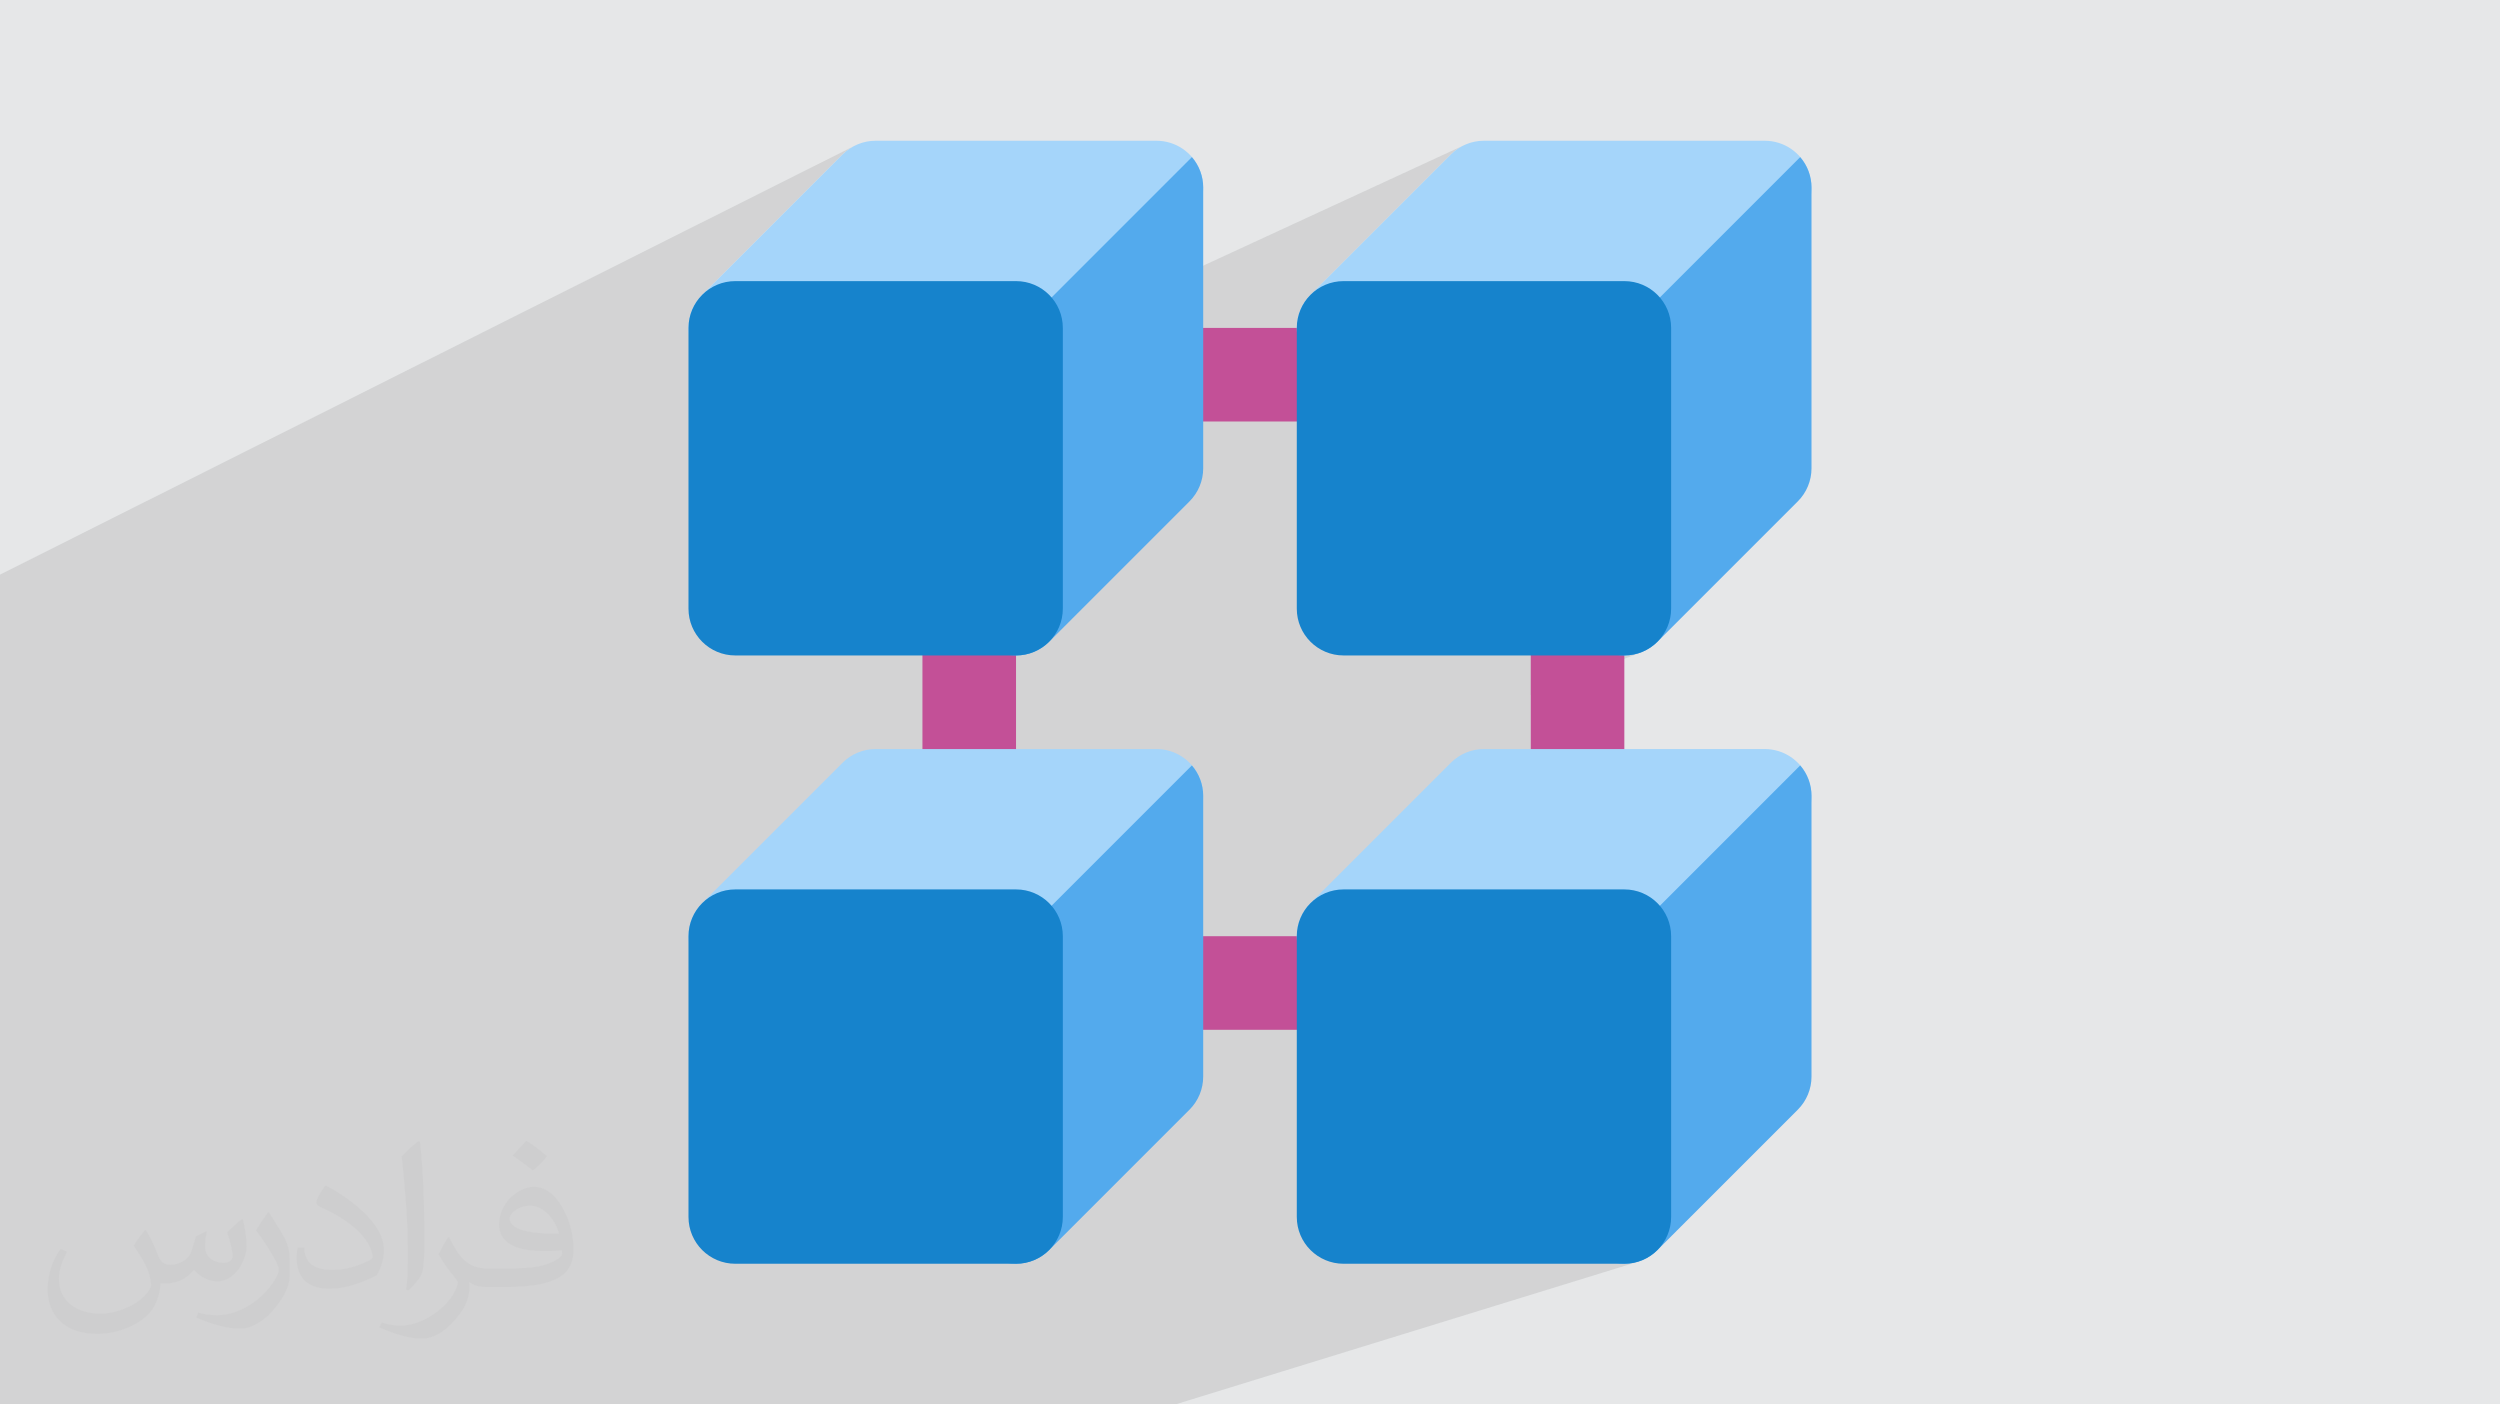 <?xml version="1.0" encoding="UTF-8"?>
<!DOCTYPE svg PUBLIC "-//W3C//DTD SVG 1.1//EN" "http://www.w3.org/Graphics/SVG/1.1/DTD/svg11.dtd">
<!-- Creator: CorelDRAW 2020 (64-Bit) -->
<svg xmlns="http://www.w3.org/2000/svg" xml:space="preserve" width="94.192mm" height="52.917mm" version="1.1" style="shape-rendering:geometricPrecision; text-rendering:geometricPrecision; image-rendering:optimizeQuality; fill-rule:evenodd; clip-rule:evenodd"
viewBox="0 0 9404.92 5283.66"
 xmlns:xlink="http://www.w3.org/1999/xlink"
 xmlns:xodm="http://www.corel.com/coreldraw/odm/2003">
 <defs>
  <style type="text/css">
   <![CDATA[
    .fil5 {fill:#53AAED}
    .fil0 {fill:#E6E7E8}
    .fil3 {fill:#C35097;fill-rule:nonzero}
    .fil6 {fill:#1683CC;fill-rule:nonzero}
    .fil7 {fill:#53AAED;fill-rule:nonzero}
    .fil4 {fill:#A5D5FA;fill-rule:nonzero}
    .fil2 {fill:#373435;fill-opacity:0.031}
    .fil1 {fill:#2B2A29;fill-opacity:0.102}
   ]]>
  </style>
 </defs>
 <g id="Layer_x0020_1">
  <polygon class="fil0" points="-0,0 9404.92,0 9404.92,5283.66 -0,5283.66 "/>
  <path class="fil1" d="M4420.7 5283.66l-0.11 0 -24.97 0 -0.04 0 -689.15 0 -305.23 0 -670.17 0 -462.93 0 -0.13 0 -26.85 0 -0.02 0 -648.03 0 -57.06 0 -24.83 0 -101.78 0 -162.66 0 -203.64 0 -422.33 0 -3.09 0 -58.65 0 -120.07 0 -43.56 0 -111.5 0 -216.84 0 -65.21 0 -1.85 0 0 -62.54 0 -14.01 0 -61.72 0 -7.87 0 -10.19 0 -40.34 0 -135.24 0 -13.25 0 -164.04 0 -41.71 0 -48.09 0 -35.98 0 -69.45 0 -24.75 0 -31.66 0 -28.91 0 -32.73 0 -13.6 0 -47.26 0 -110.21 0 -106.45 0 -12.72 0 -88.74 0 -0.03 0 -12.74 0 -181.63 0 -34.32 0 -65.67 0 -16.57 0 -97.72 0 -46.81 0 -87.56 0 -24.29 0 -68.83 0 -28.57 0 -83.62 0 -10.26 0 -105.17 0 -40.65 0 -15.08 0 -53.23 0 -10.18 0 -9.67 0 -358.6 0 -1.13 0 -99.63 0 -134.31 0 -89.19 0 -9.3 0 -227.07 0 -8.77 3218.99 -1615.31 -7.68 3.86 -7.49 4.23 -7.28 4.6 -7.07 4.96 -6.83 5.33 -6.59 5.67 -6.32 6.02 -507.72 507.71 20.19 -9.92 -14.51 8.82 -13.55 10.13 -12.5 11.35 -0.01 0 -1.71 1.89 -9.91 10.97 -5.21 6.98 -5.02 6.82 -5.06 8.34 -3.79 6.41 -4.1 8.53 -3.3 7.12 -3.17 8.66 -2.63 7.51 -2.3 8.9 -1.93 7.9 -1.53 10.06 -1.01 6.97 -0.88 17.42 -0.1 0.05 0.09 -0.05 0.01 0 0.8 16.87 2.42 16.75 4.02 16.5 5.64 16.13 7.25 15.62 8.87 15 10.47 14.25 12.08 13.37 6.32 6.02 6.59 5.67 6.83 5.32 7.07 4.97 7.29 4.6 7.49 4.23 7.67 3.85 7.86 3.48 8.01 3.09 8.16 2.71 8.29 2.3 8.41 1.9 8.51 1.49 8.6 1.07 8.68 0.64 8.73 0.22 2.64 0 1715.11 -818.55 -794.92 795.02 1818.45 -839.76 -7.68 3.86 -7.49 4.23 -7.28 4.6 -7.07 4.96 -6.83 5.33 -6.59 5.67 -6.32 6.02 -505.39 505.38 33.25 -15.02 -15.39 7.42 -14.51 8.82 -13.56 10.13 -12.49 11.35 -0.01 0 -1.71 1.89 -9.91 10.97 -5.21 6.98 -5.02 6.82 -5.06 8.34 -3.79 6.41 -4.1 8.53 -3.3 7.12 -3.17 8.66 -2.63 7.51 -2.3 8.9 -1.93 7.9 -1.53 10.06 -1.01 6.97 -0.88 17.42 0 0.21 0.8 16.66 2.42 16.75 4.02 16.5 5.64 16.13 7.25 15.62 8.86 15 10.47 14.25 12.08 13.37 6.33 6.02 6.58 5.67 6.84 5.32 7.07 4.97 7.28 4.6 3.45 1.95 1804.69 -795.53 -818.46 818.55 156.89 0 8.73 -0.22 8.68 -0.64 8.6 -1.07 8.51 -1.49 8.41 -1.9 8.29 -2.3 8.16 -2.71 8.02 -3.09 -243.41 102.79 0 790.75 0.91 18 2.67 17.47 4.34 16.87 5.91 16.17 7.42 15.4 8.82 14.51 10.13 13.55 11.36 12.5 12.5 11.36 13.55 10.13 14.51 8.82 15.4 7.42 16.17 5.91 16.87 4.34 17.47 2.67 18 0.91 17.67 -0.89 1.2 -0.15 15.94 -2.44 2.21 -0.5 14.51 -3.73 2.64 -0.87 14.36 -5.25 -420.57 162.49 0 555.46 216.66 0 796.96 -290.45 -818.46 818.55 156.89 0 8.73 -0.22 8.68 -0.64 8.6 -1.07 8.51 -1.49 8.41 -1.9 8.29 -2.3 8.16 -2.7 -235.39 81.07 0 809.39 0.91 17.99 2.67 17.48 4.34 16.86 5.91 16.18 7.42 15.39 8.82 14.51 10.13 13.56 11.36 12.5 12.5 11.35 13.55 10.13 14.51 8.83 15.4 7.41 16.17 5.92 16.87 4.34 17.47 2.67 17.77 0.9 0.23 0 17.8 -0.9 0.71 -0.09 16.3 -2.49 2.21 -0.5 15.34 -3.94 -1742.35 537.38zm2380.74 -4645.56l0 0zm0 2288.41l0 0z"/>
  <path class="fil2" d="M548.54 4627.69c17.95,27.21 29.6,53.36 40.96,82.43 8.45,16.91 12.93,48.09 52.57,48.09 11.61,0 28.28,-3.42 43.06,-11.61 16.63,-8.73 29.32,-21.94 35.94,-42l15.85 -53.36 38.57 -19.02 2.64 2.64c-5.27,20.09 -6.59,39.36 -6.59,54.43 0,44.63 38.57,61.56 69.22,61.56 17.95,0 34.09,-8.73 34.09,-25.11 0,-21.13 -8.98,-57.06 -20.62,-89.29 17.95,-17.95 35.94,-35.94 56.53,-50.47l3.17 1.6c8.98,38.04 14,75.56 14,100.66 0,24.57 -10.83,51.79 -19.81,69.49 -18.49,34.87 -51.25,62.62 -90.87,62.62 -30.1,0 -63.65,-15.07 -86.66,-43.06l-1.32 0c-21.66,26.96 -55.22,51.25 -108.86,51.25l-16.63 0c-2.64,35.41 -10.29,60.49 -21.94,82.95 -31.95,62.34 -126.81,106.47 -216.1,106.47 -124.17,0 -186.51,-71.59 -186.51,-166.96 0,-58.91 19.27,-113.6 48.88,-152.42l24.29 10.04c-18.49,35.41 -30.91,68.68 -30.91,101.45 0,89.29 72.66,131.83 156.4,131.83 77.68,0 173.83,-49.41 191.28,-106.72 -6.59,-62.62 -30.1,-91.93 -66.04,-148.99 10.83,-19.02 24.83,-38.04 42.28,-58.38l3.17 0 0 0 0 0 -0.02 -0.09zm1432.13 -336.04c26.15,16.39 51.79,35.66 76.87,57.85 -14,19.81 -31.45,37.79 -53.11,53.64 -25.11,-20.34 -50.19,-37.79 -75.84,-56.27 17.42,-19.55 34.62,-38.29 52.04,-55.22l0 0 0 0 0 0 0 0 0 0 0.03 0zm13.47 244.11c-42.28,0 -76.87,27.75 -76.87,48.34 0,44.13 84.53,57.85 185.72,57.31 -12.68,-51.79 -57.06,-105.68 -108.86,-105.68l0.01 0.03zm-94.86 236.19c54.96,0 103.04,-1.6 139.74,-10.83 40.96,-10.29 75.56,-30.91 75.56,-45.17 0,-3.7 0,-8.19 -1.32,-11.89 -22.98,2.11 -49.41,2.11 -72.38,2.11 -74.49,0 -131.55,-16.91 -154.02,-58.66 -5.55,-11.61 -9.51,-24.57 -9.51,-39.36 0,-40.43 17.42,-79.79 48.09,-107 25.61,-22.45 53.89,-36.44 82.67,-36.44 52.04,0 93.51,41.75 122.57,107.54 15.85,35.94 26.68,77.4 26.68,129.72 0,34.87 -9.51,64.19 -31.17,85.85 -40.43,39.11 -114.92,53.89 -229.04,53.89l-51.79 0 0 0 -13.47 0c-28.28,0 -48.62,-5.02 -64.72,-17.42l-2.64 0c0.79,6.59 1.32,12.93 1.32,19.02 0,25.61 -8.45,58.38 -25.61,84.53 -50.72,75.3 -105.68,108.04 -153.24,108.04 -48.09,0 -107,-18.49 -160.11,-42.54l9.51 -18.49c17.17,7.13 40.96,11.89 73.7,11.89 85.85,0 198.66,-82.43 212.66,-163 -3.17,-6.59 -8.98,-15.32 -17.17,-24.57 -25.11,-29.85 -40.96,-54.68 -55.75,-80.83 12.68,-25.11 24.29,-45.17 35.13,-63.4l4.49 -0.53c36.72,74.77 69.99,117.55 144.23,117.55l11.61 0 0 0 53.89 0 0 0 0 0 0 0 0 0 0 0 0.09 0.01zm-371.98 79c6.34,-34.34 6.87,-72.91 6.87,-108.86l0 -53.36c0,-99.6 -12.68,-244.36 -22.98,-338.68 17.95,-19.27 43.06,-42 62.87,-57.31l5.81 1.6c13.47,118.62 16.63,256 16.63,383.06 0,33.3 -1.32,65.79 -4.49,89.55 -1.85,30.1 -19.27,52.83 -56.53,87.7l-8.19 -3.7zm-382.8 -157.19c1.85,46.77 24.83,83.49 105.15,83.49 49.93,0 92.19,-12.93 138.96,-35.13 8.45,-3.7 12.93,-8.73 12.93,-12.93 0,-29.32 -22.45,-68.15 -60.23,-103.55 -36.72,-33.3 -85.34,-62.62 -130.76,-82.18 -15.6,-6.59 -20.62,-13.47 -20.62,-20.09 0,-13.47 17.95,-41.75 32.77,-62.09l5.02 -0.53c52.04,27.21 110.17,67.64 153.24,112.53 39.11,41.47 63.4,83.49 63.4,129.19 0,33.81 -10.29,65.51 -26.96,95.11 -57.06,28.79 -117.83,50.72 -178.06,50.72 -73.17,0 -123.1,-34.34 -123.1,-114.92 0,-8.73 0,-22.19 3.17,-39.64l25.11 0 0 0 0 0 0 0 0 0 0 0 -0.02 0zm-132.37 -132.9l45.45 73.45c16.63,27.21 32.23,56.81 32.23,103.55l0 59.7c0,48.34 -30.91,100.13 -80.83,151.38 -39.11,34.62 -73.7,49.41 -105.68,49.41 -47.55,0 -101.98,-14.79 -164.85,-41.75l7.13 -18.49c19.81,5.27 42.79,9.77 71.06,9.77 90.36,-0.53 182.8,-66.57 225.08,-147.15 5.02,-9.26 6.87,-17.95 6.87,-24.04 0,-9.26 -5.02,-19.55 -8.98,-28.79 -22.98,-43.31 -48.62,-82.95 -76.87,-119.68 14.79,-23.25 29.6,-45.7 45.7,-67.9l3.7 0.53 0 0 0 0 0 0 0 0 0 0 -0.02 0.01z"/>
  <g id="_1938083433472">
   <polygon class="fil3" points="5758.64,3169.92 6110.7,3169.92 6110.7,2289.76 5758.64,2289.76 "/>
   <polygon class="fil3" points="4350.39,1585.64 5054.52,1585.64 5054.52,1233.58 4350.39,1233.58 "/>
   <polygon class="fil3" points="4350.39,3874.04 5054.52,3874.04 5054.52,3521.99 4350.39,3521.99 "/>
   <polygon class="fil3" points="3470.23,2993.9 3822.29,2993.9 3822.29,2289.76 3470.23,2289.76 "/>
   <path class="fil4" d="M4513.02 2926.51c-27.25,-65.77 -91.43,-108.66 -162.62,-108.66l-1056.19 0c-46.69,0 -91.46,18.55 -124.47,51.56l-528.1 528.09c-68.75,68.75 -68.75,180.21 0,248.94 33.01,33.02 77.79,51.57 124.48,51.57l1056.18 0c46.69,0 91.47,-18.54 124.47,-51.56l528.1 -528.09c50.34,-50.35 65.41,-126.08 38.15,-191.86l0 0z"/>
   <path class="fil5" d="M3646.27 3717.16l0 861.02c-0.01,97.21 78.8,176.02 176.01,176.03 46.7,0 91.47,-18.55 124.48,-51.56l528.1 -528.09c33.01,-33.02 51.56,-77.79 51.55,-124.48l0 -1056.18c-0.05,-42.01 -15.14,-82.6 -42.56,-114.43l-837.59 837.69z"/>
   <path class="fil6" d="M2766.11 3345.95l1056.18 0c97.22,0 176.03,78.82 176.03,176.03l0 1056.19c0,97.21 -78.81,176.02 -176.03,176.02l-1056.18 0c-97.22,0 -176.03,-78.81 -176.03,-176.02l0 -1056.19c0,-97.21 78.81,-176.03 176.03,-176.03z"/>
   <path class="fil4" d="M4513.02 638.1c-27.25,-65.77 -91.43,-108.66 -162.62,-108.66l-1056.19 0c-46.69,0 -91.46,18.54 -124.47,51.56l-528.1 528.09c-68.75,68.75 -68.75,180.21 0,248.95 33.01,33.01 77.79,51.56 124.48,51.56l1056.18 0c46.69,0 91.47,-18.55 124.47,-51.56l528.1 -528.09c50.34,-50.35 65.41,-126.08 38.15,-191.86z"/>
   <path class="fil7" d="M3646.27 1428.76l0 861.01c-0.01,97.22 78.8,176.03 176.01,176.03 46.7,0.01 91.47,-18.54 124.48,-51.55l528.1 -528.09c33.01,-33.02 51.56,-77.8 51.55,-124.48l0 -1056.19c-0.05,-42 -15.14,-82.58 -42.56,-114.42l-837.59 837.69z"/>
   <path class="fil6" d="M2766.11 1057.55l1056.18 0c97.22,0 176.03,78.81 176.03,176.02l0 1056.19c0,97.22 -78.81,176.03 -176.03,176.03l-1056.18 0c-97.22,0 -176.03,-78.81 -176.03,-176.03l0 -1056.19c0,-97.21 78.81,-176.02 176.03,-176.02z"/>
   <path class="fil4" d="M6801.43 638.1c-27.26,-65.77 -91.44,-108.66 -162.64,-108.66l-1056.18 0c-46.69,0 -91.46,18.54 -124.47,51.56l-528.1 528.09c-68.75,68.75 -68.75,180.21 -0.01,248.95 33.02,33.01 77.8,51.56 124.48,51.56l1056.19 0c46.7,0 91.47,-18.55 124.48,-51.56l528.09 -528.09c50.35,-50.35 65.41,-126.08 38.16,-191.86l0 0z"/>
   <path class="fil7" d="M5934.67 1428.76l0 861.01c0,97.22 78.81,176.03 176.03,176.03 46.69,0.01 91.47,-18.54 124.48,-51.55l528.09 -528.09c33.02,-33.02 51.56,-77.8 51.56,-124.48l0 -1056.19c-0.05,-42 -15.15,-82.58 -42.57,-114.42l-837.6 837.69z"/>
   <path class="fil6" d="M5054.51 1057.55l1056.19 0c97.22,0 176.03,78.81 176.03,176.02l0 1056.19c0,97.22 -78.81,176.03 -176.03,176.03l-1056.19 0c-97.21,0 -176.02,-78.81 -176.02,-176.03l0 -1056.19c0,-97.21 78.81,-176.02 176.02,-176.02z"/>
   <path class="fil4" d="M6801.43 2926.51c-27.26,-65.77 -91.44,-108.66 -162.64,-108.66l-1056.18 0c-46.69,0 -91.46,18.55 -124.47,51.56l-528.1 528.09c-68.75,68.75 -68.75,180.21 -0.01,248.94 33.02,33.02 77.8,51.57 124.48,51.57l1056.19 0c46.7,0 91.47,-18.54 124.48,-51.56l528.09 -528.09c50.35,-50.35 65.41,-126.08 38.16,-191.86l0 0z"/>
   <path class="fil7" d="M5934.67 3717.16l0 861.02c0,97.21 78.81,176.02 176.03,176.03 46.69,0 91.47,-18.55 124.48,-51.56l528.09 -528.09c33.02,-33.02 51.56,-77.79 51.56,-124.48l0 -1056.18c-0.05,-42.01 -15.15,-82.6 -42.57,-114.43l-837.6 837.69z"/>
   <path class="fil6" d="M5054.51 3345.95l1056.19 0c97.22,0 176.03,78.82 176.03,176.03l0 1056.19c0,97.21 -78.81,176.02 -176.03,176.02l-1056.19 0c-97.21,0 -176.02,-78.81 -176.02,-176.02l0 -1056.19c0,-97.21 78.81,-176.03 176.02,-176.03z"/>
  </g>
 </g>
</svg>
